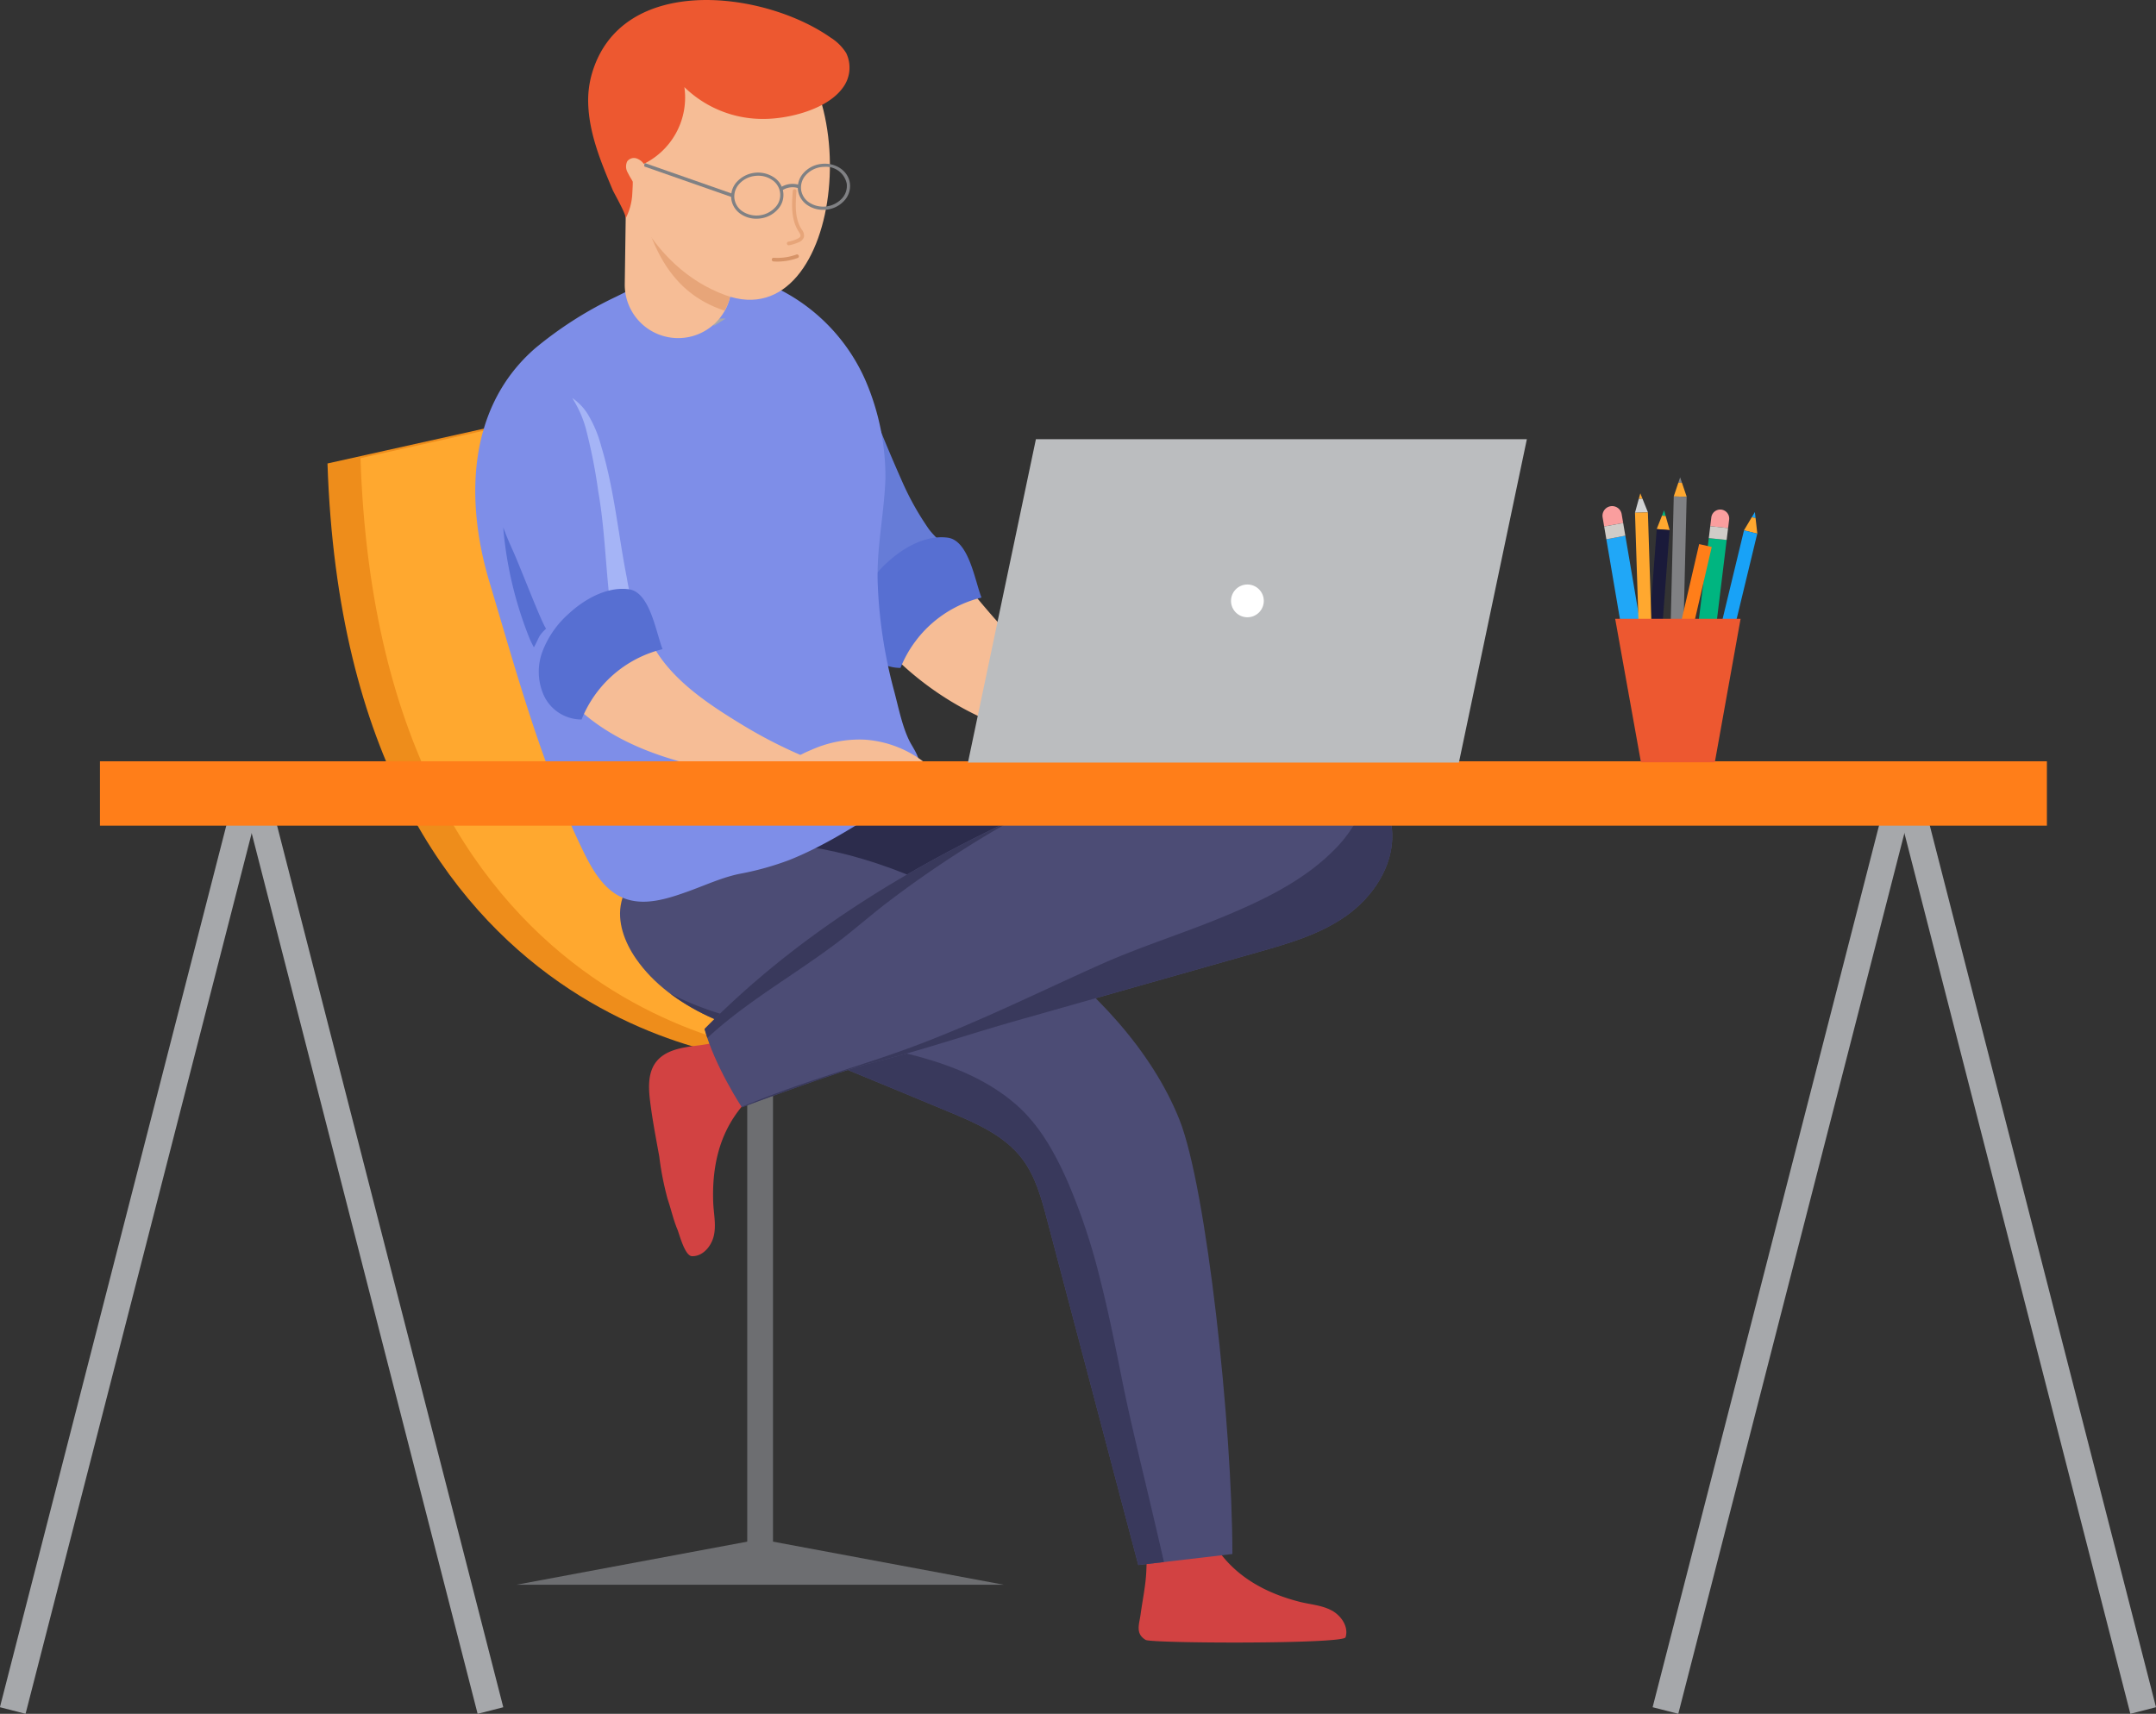<svg xmlns="http://www.w3.org/2000/svg" width="398.412" height="316.782" viewBox="0 0 398.412 316.782">
  <rect x="0" y="0" width="398.412" height="316.782" fill="#333333" stroke="none"/>
  <g>
    <g>
      <g>
        <path d="M177.88,107.25c10.328,12.917,21.235,24.1,36.747,29.83a56.806,56.806,0,0,1-53.58-20.258Z" fill="#f6bd96"/>
        <path d="M160,70.47c-1,1.178,5.871,16.63,6.85,18.844a51.753,51.753,0,0,0,4.687,8.33c1.465,2.141,5.676,5.222,6.271,7.5a3.035,3.035,0,0,1-.921,2.742,17.926,17.926,0,0,1-2.391,1.84,11.967,11.967,0,0,0-4.224,5.978c-.392,1.26-.688,2.743-1.844,3.379a2.917,2.917,0,0,1-3.347-.762c-8.24-8.51-15.82-18.913-20.232-30.093Z" fill="#667cd7"/>
        <path d="M181.369,110.457a21.644,21.644,0,0,0-14.964,13,7.683,7.683,0,0,1-6.885-4.261,10.668,10.668,0,0,1-.344-8.312,17.74,17.74,0,0,1,4.831-6.957c2.863-2.661,7.038-5.074,11.1-4.547C179.019,99.883,180.1,107.166,181.369,110.457Z" fill="#576fd2"/>
        <rect x="138.083" y="184.311" width="4.761" height="102.462" fill="#6d6e71"/>
        <path d="M199.6,161.087l32.339,9.341-88.485,25.9S64.1,193.822,60.517,85.669l71.865-16.006s2.633,56.66,17.057,71.265S199.6,161.087,199.6,161.087Z" fill="#ee8d1b"/>
        <path d="M205.7,160.1l32.339,9.342-88.485,25.9s-79.355-2.5-82.939-110.656l71.865-16.006s2.633,56.66,17.057,71.265S205.7,160.1,205.7,160.1Z" fill="#ffa82f"/>
        <path d="M131.811,228.776c-.553,1.817-2.059,3.47-3.931,3.419-1.336-.036-2.325-4.045-2.7-4.944-.765-1.826-1.153-3.7-1.8-5.582a55.528,55.528,0,0,1-1.556-7.934c-.613-3.371-1.266-6.759-1.688-10.161-.308-2.49-.435-5.254,1.081-7.253,1.678-2.21,4.742-2.7,7.5-3.04s5.822-.854,7.47-3.087l3.934,8.853a2.915,2.915,0,0,1,.344,1.252c-.071,2.107-9.236,6.092-8.671,21.9.072,2.037.558,4.094.143,6.09C131.9,228.454,131.86,228.615,131.811,228.776Z" fill="#d24242"/>
        <path d="M246.474,297.908c1.587,1.044,2.748,2.954,2.171,4.736-.411,1.272-35.839,1.127-36.927.482-1.964-1.165-1.186-2.919-.951-4.676.329-2.453.856-4.934,1.028-7.4.058-.837.484-8.426-1.1-8.215l9.6-1.277a2.913,2.913,0,0,1,1.3.023c2,.662,3.24,10.579,18.567,14.5,1.975.5,4.086.619,5.884,1.58C246.19,297.73,246.334,297.816,246.474,297.908Z" fill="#d24242"/>
        <path d="M129.54,159.527c10.95,8.311,24.882,12.168,38.628,12.3s27.344-3.275,40.121-8.347c11.767-4.67,19.21-5.279,30.723-10.51,2.284-1.038,3.784-7.421.609-11.57-1.96-2.561-.791-5.076-3.832-5.361-23.422-2.2-46.749,1.145-69.292,7.855A179.946,179.946,0,0,0,129.54,159.527Z" fill="#2c2c4c"/>
        <path d="M166.865,201.987c-6.29-2.62-12.608-5.178-18.878-7.843-5.594-2.378-11.68-3.73-17.247-6.365-5.161-2.444-9.977-5.885-13.223-10.584-2.11-3.053-3.537-6.856-2.69-10.47,2.953-12.595,25.215-11.655,34.691-10.2,26.058,3.99,58.364,25.284,68.41,50.376,5.036,12.577,9.808,56.79,9.808,80.346l-17.388,2.037q-8.432-31.933-16.865-63.868c-1.041-3.945-2.137-8-4.612-11.247-3.3-4.33-8.572-6.6-13.6-8.688Z" fill="#4c4c75"/>
        <path d="M133.656,187.545c7.595,2.3,15.455,3.524,23.241,4.977,10.656,1.99,22.237,4.234,30.706,11.511,4.487,3.856,7.361,9.112,9.722,14.457a114.212,114.212,0,0,1,5.991,18.047c1.525,5.993,2.743,12.057,3.953,18.12,1.4,7.033,3.114,14,4.765,20.974,1.031,4.357,2.06,8.723,3.056,13.094l-4.742.555q-8.432-31.933-16.865-63.868c-1.041-3.945-2.137-8-4.612-11.247-3.3-4.33-8.573-6.6-13.6-8.688l-8.4-3.49c-6.29-2.621-12.608-5.178-18.878-7.843-5.594-2.378-11.68-3.73-17.247-6.365a39.936,39.936,0,0,1-6.919-4.147A56.555,56.555,0,0,0,133.656,187.545Z" fill="#39395c"/>
        <path d="M98.934,64.343a70.551,70.551,0,0,1,14.958-9.519c4.906-2.441,10.209-5.026,15.832-4.9a33.65,33.65,0,0,1,10.43,1.9A34.312,34.312,0,0,1,160,70.47a45.173,45.173,0,0,1,3.622,17.954c-.222,6.559-1.686,12.878-1.423,19.542a88.927,88.927,0,0,0,3.011,19.692c.823,3.043,1.619,7.276,3.225,9.992,1.533,2.591,2.242,4.021.365,6.905-1.45,2.23-3.77,3.717-6.019,5.136-5.431,3.426-10.919,6.874-16.9,9.265a54.012,54.012,0,0,1-9.284,2.578c-3.177.658-6.321,2.114-9.413,3.226-3.864,1.39-8.162,2.78-11.968,1.237-3.648-1.478-5.77-5.227-7.489-8.767-7.682-15.819-12.252-32.859-17.283-49.656C85.962,92.608,86.3,75.288,98.934,64.343Z" fill="#7e8ee8"/>
        <path d="M134.1,58.884l-2.2,1.351c-.1-.456-.215-.89-.311-1.351Z" fill="#a6a8ab"/>
        <g>
          <g>
            <path d="M125.173,62.494h0a9.866,9.866,0,0,1-9.723-10.007l.533-37.108,19.729.284-.533,37.108A9.866,9.866,0,0,1,125.173,62.494Z" fill="#f6bd96"/>
            <path d="M117.651,34.2l-1.668-18.819,19.729.284-.533,37.108a9.762,9.762,0,0,1-1.286,4.641C123.213,53.932,119.792,44.363,117.651,34.2Z" fill="#e7a579"/>
            <g>
              <path d="M134.1,54.576c21.97,7.955,27.2-42.953,4.874-51.636C104.648-10.409,105.787,44.322,134.1,54.576Z" fill="#f6bd96"/>
              <path d="M116.843,35.807a11.1,11.1,0,0,1-1.251,4.6c.3-.524-2.1-4.647-2.375-5.3-2.139-5.081-4.311-10.3-4.515-15.811a17.9,17.9,0,0,1,.651-5.589C114.7-4.962,141.05-1.8,153.5,6.953a8.985,8.985,0,0,1,2.876,2.865,6.221,6.221,0,0,1-.714,6.513c-2.917,3.92-9.969,5.669-14.624,5.652a20.714,20.714,0,0,1-14.57-5.883,13.674,13.674,0,0,1-7.856,14.364c-.577-1.04-1.532-.948-2.449-.19C117.137,32.075,116.95,33.76,116.843,35.807Z" fill="#ed5830"/>
            </g>
          </g>
          <g>
            <path d="M152.081,38.783a5.068,5.068,0,0,1-2.8-.82,3.986,3.986,0,0,1-1.82-2.8h0a3.982,3.982,0,0,1,1.021-3.184,5.163,5.163,0,0,1,3.214-1.673c2.648-.352,5.05,1.252,5.36,3.576a3.985,3.985,0,0,1-1.02,3.185,5.171,5.171,0,0,1-3.215,1.672A5.551,5.551,0,0,1,152.081,38.783Zm.342-7.945a5,5,0,0,0-.653.044,4.59,4.59,0,0,0-2.852,1.478,3.41,3.41,0,0,0-.878,2.721h0a3.4,3.4,0,0,0,1.561,2.394,4.744,4.744,0,0,0,5.992-.8,3.406,3.406,0,0,0,.879-2.72A3.892,3.892,0,0,0,152.423,30.838Z" fill="#808184"/>
            <path d="M139.76,40.428a5.073,5.073,0,0,1-2.8-.82,3.988,3.988,0,0,1-1.819-2.806h0a3.983,3.983,0,0,1,1.02-3.184,5.327,5.327,0,0,1,6.755-.9,3.9,3.9,0,0,1,.8,5.99,5.165,5.165,0,0,1-3.214,1.671A5.58,5.58,0,0,1,139.76,40.428Zm.349-7.946a4.9,4.9,0,0,0-.659.045,4.58,4.58,0,0,0-2.852,1.478,3.4,3.4,0,0,0-.879,2.72h0a3.407,3.407,0,0,0,1.561,2.394,4.744,4.744,0,0,0,5.992-.8,3.319,3.319,0,0,0-.682-5.114A4.489,4.489,0,0,0,140.109,32.482Z" fill="#808184"/>
            <rect x="126.888" y="24.662" width="0.628" height="17.256" transform="translate(53.736 142.338) rotate(-70.698)" fill="#808184"/>
            <path d="M144.536,35.2l-.354-.518a4.088,4.088,0,0,1,3.6-.475l-.226.586A3.453,3.453,0,0,0,144.536,35.2Z" fill="#808184"/>
          </g>
          <path d="M119.059,30.438a2.7,2.7,0,0,0-1.456-1.162,1.554,1.554,0,0,0-1.695.544,2.217,2.217,0,0,0,.082,2.067,17.11,17.11,0,0,0,3.069,4.3Z" fill="#f6bd96"/>
          <path d="M145.753,45.342a.34.34,0,0,1-.06-.675,6.884,6.884,0,0,0,1.6-.5c.368-.165.562-.328.613-.512.068-.251-.131-.562-.323-.862l-.049-.078c-1.447-2.278-1.2-5.267-1.028-7.45a.34.34,0,0,1,.677.055c-.218,2.7-.3,5.1.925,7.031l.048.075a1.774,1.774,0,0,1,.406,1.407,1.616,1.616,0,0,1-.99.954,7.55,7.55,0,0,1-1.764.547A.305.305,0,0,1,145.753,45.342Z" fill="#e7a579"/>
          <path d="M143.664,48.351c-.245,0-.488-.009-.73-.025a.34.34,0,0,1,.046-.679,10.184,10.184,0,0,0,4.187-.6.34.34,0,1,1,.235.639A10.893,10.893,0,0,1,143.664,48.351Z" fill="#d79468"/>
        </g>
        <path d="M201.521,145.084c13.849-5.783,32.857-14.343,47.272-4.87,4.64,3.05,8.284,8.168,8.486,13.821.22,6.119-3.6,11.758-8.466,15.22s-10.7,5.139-16.412,6.76l-44.653,12.674c-8.742,2.481-17.473,5.473-26.27,7.672-6.786,1.693-24.386,8.32-24.386,8.32s-5.066-7.7-6.889-14.487C150.368,169.667,175.228,156.063,201.521,145.084Z" fill="#4c4c75"/>
        <path d="M181.42,154.907a201.527,201.527,0,0,0-17.6,12.017c-2.623,2.016-5.12,4.183-7.717,6.23-2.373,1.871-4.846,3.612-7.337,5.321-6.092,4.181-12.575,8.291-18.046,13.37-.184-.552-.372-1.106-.518-1.651,16.7-17,36.628-29.247,57.918-39.192C185.879,152.291,183.625,153.557,181.42,154.907Z" fill="#39395c"/>
        <path d="M143.916,201.912c7.271-2.7,14.71-4.865,22.019-7.444,12.823-4.525,24.989-10.616,37.381-16.166,7.351-3.292,15.078-5.683,22.519-8.761,7.307-3.022,14.829-6.583,20.5-12.233a24.142,24.142,0,0,0,5.8-8.815,20.334,20.334,0,0,0,1-4.419,16.447,16.447,0,0,1,4.142,9.961c.22,6.119-3.6,11.758-8.467,15.22s-10.7,5.139-16.411,6.76l-44.653,12.674c-8.742,2.481-17.473,5.473-26.27,7.672-6.786,1.693-24.386,8.32-24.386,8.32l-.054-.082C139.318,203.671,141.607,202.767,143.916,201.912Z" fill="#39395c"/>
        <g>
          <path d="M118.063,116.393a5.649,5.649,0,0,1,2.388,2.584c3.519,6.63,10.374,11.145,16.8,15.05a87.713,87.713,0,0,0,11.206,5.753c2.179.927,8.329,4.377,10.638,3.728-12.368,3.477-22.268.484-34.046-2.918-9.455-2.732-17.74-7.209-23.442-15.7-1.458-2.169,7.2-6.171,8.392-6.741C113.054,116.7,115.811,115.285,118.063,116.393Z" fill="#f6bd96"/>
          <path d="M92.769,82.355a16.26,16.26,0,0,1,2.7-6.6c3.745-5.189,9.7-4.35,13.038.626a22.345,22.345,0,0,1,2.577,6.045c2.435,8.054,3.135,16.213,4.75,24.387a36.065,36.065,0,0,0,2.645,8.953,22.278,22.278,0,0,0-16.872,9.131,41.433,41.433,0,0,1-3.654-6.658c-3.028-7.011-4.392-14.593-5.109-22.158C92.437,91.791,91.922,86.855,92.769,82.355Z" fill="#7e8ee8"/>
          <path d="M110.543,90.769a99.388,99.388,0,0,0-2.319-11.682,20.662,20.662,0,0,0-2.483-5.526,10.23,10.23,0,0,1,2.765,2.816,22.345,22.345,0,0,1,2.577,6.045c2.435,8.054,3.135,16.213,4.75,24.387a36.065,36.065,0,0,0,2.645,8.953,19.523,19.523,0,0,0-4.988.806C111.914,108.046,112.051,99.31,110.543,90.769Z" fill="#a5b4f6"/>
          <path d="M98.65,119.66c-.229-.476-.49-.944-.7-1.425a70.865,70.865,0,0,1-4.959-20.746c.537,1.438,1.134,2.856,1.763,4.242,1.451,3.2,5.25,13.223,6.159,14.472C99.391,117.627,99.675,117.863,98.65,119.66Z" fill="#576fd2"/>
          <path d="M122.436,119.992a21.64,21.64,0,0,0-14.964,13,7.686,7.686,0,0,1-6.886-4.261,10.668,10.668,0,0,1-.343-8.312,17.738,17.738,0,0,1,4.83-6.957c2.864-2.661,7.039-5.074,11.105-4.547C120.085,109.418,121.165,116.7,122.436,119.992Z" fill="#576fd2"/>
        </g>
        <polygon points="140.464 284.514 185.51 292.928 95.417 292.928 140.464 284.514" fill="#6d6e71"/>
        <path d="M159.88,136.724a20.214,20.214,0,0,1,11.92,5.005c-7.745,1.312-15.761,2.616-23.375.683-4.554-1.156-.432-3,1.49-3.8A21.67,21.67,0,0,1,159.88,136.724Z" fill="#f6bd96"/>
      </g>
      <g>
        <rect x="66.473" y="144.12" width="4.894" height="174.795" transform="translate(-55.362 24.384) rotate(-14.386)" fill="#a6a8ab"/>
        <rect x="-63.312" y="229.07" width="174.795" height="4.894" transform="translate(-206.15 197.283) rotate(-75.603)" fill="#a6a8ab"/>
        <rect x="371.88" y="144.12" width="4.894" height="174.795" transform="translate(-45.785 100.266) rotate(-14.387)" fill="#a6a8ab"/>
        <rect x="242.095" y="229.07" width="174.795" height="4.894" transform="translate(23.323 493.1) rotate(-75.603)" fill="#a6a8ab"/>
        <rect x="18.47" y="140.716" width="359.781" height="11.901" fill="#ff7e19"/>
      </g>
    </g>
    <g>
      <g>
        <polygon points="310.477 88.231 310.821 89.25 310.14 89.234 310.477 88.231" fill="#808184"/>
        <polygon points="309.298 91.736 310.14 89.234 310.821 89.25 311.68 91.794 311.679 91.83 309.298 91.761 309.298 91.736" fill="#ffa82f"/>
        <polygon points="311.679 91.83 310.91 123.689 308.528 123.633 309.298 91.761 311.679 91.83" fill="#808184"/>
      </g>
      <g>
        <path d="M300.348,99.015,304.431,123a1.785,1.785,0,0,1-1.46,2.059,1.636,1.636,0,0,1-.3.026,1.787,1.787,0,0,1-1.757-1.485L296.84,99.682Z" fill="#20a7f7"/>
        <path d="M296.151,95.634a1.785,1.785,0,1,1,3.52-.6l.279,1.64-3.512.644Z" fill="#fa9e9e"/>
        <polygon points="299.95 96.674 300.348 99.015 296.84 99.682 296.438 97.318 299.95 96.674" fill="#d0ccc8"/>
      </g>
      <g>
        <path d="M319.073,99.805l-2.739,22.449a1.659,1.659,0,0,1-1.848,1.446,1.554,1.554,0,0,1-.276-.058,1.661,1.661,0,0,1-1.17-1.789l2.732-22.386Z" fill="#00b580"/>
        <path d="M316.234,95.679a1.659,1.659,0,1,1,3.293.4l-.187,1.534-3.3-.359Z" fill="#fa9e9e"/>
        <polygon points="319.34 97.614 319.073 99.805 315.772 99.467 316.042 97.255 319.34 97.614" fill="#d0ccc8"/>
      </g>
      <rect x="305.045" y="107.676" width="16.492" height="2.381" transform="translate(136.55 389.519) rotate(-76.961)" fill="#ff7e19"/>
      <g>
        <polygon points="307.507 94.335 307.799 95.369 307.12 95.319 307.507 94.335" fill="#00b580"/>
        <polygon points="306.152 97.775 307.12 95.319 307.799 95.369 308.528 97.954 308.525 97.99 306.15 97.8 306.152 97.775" fill="#ffa82f"/>
        <polygon points="308.525 97.99 306.136 129.769 303.76 129.591 306.15 97.8 308.525 97.99" fill="#1a1a3a"/>
      </g>
      <g>
        <polygon points="324.288 94.64 324.416 95.773 323.714 95.604 324.288 94.64" fill="#18a2f7"/>
        <polygon points="322.282 98.008 323.714 95.604 324.416 95.773 324.736 98.602 324.727 98.638 322.275 98.034 322.282 98.008" fill="#ffa82f"/>
        <polygon points="324.727 98.638 316.798 131.478 314.343 130.886 322.275 98.034 324.727 98.638" fill="#18a2f7"/>
      </g>
      <g>
        <polygon points="303.116 91.186 303.517 92.184 302.836 92.206 303.116 91.186" fill="#ffa82f"/>
        <polygon points="302.136 94.751 302.836 92.206 303.517 92.184 304.517 94.676 304.518 94.712 302.136 94.776 302.136 94.751" fill="#d0d2d3"/>
        <polygon points="304.518 94.712 305.534 126.564 303.153 126.641 302.136 94.776 304.518 94.712" fill="#ffa82f"/>
      </g>
      <polygon points="303.233 140.901 316.886 140.901 321.646 114.384 298.472 114.384 303.233 140.901" fill="#ed5830"/>
    </g>
    <polygon points="178.869 140.954 269.595 140.954 282.153 81.182 191.427 81.182 178.869 140.954" fill="#bbbdbf"/>
    <circle cx="230.511" cy="111.068" r="3.029" fill="#fff"/>
  </g>
</svg>
